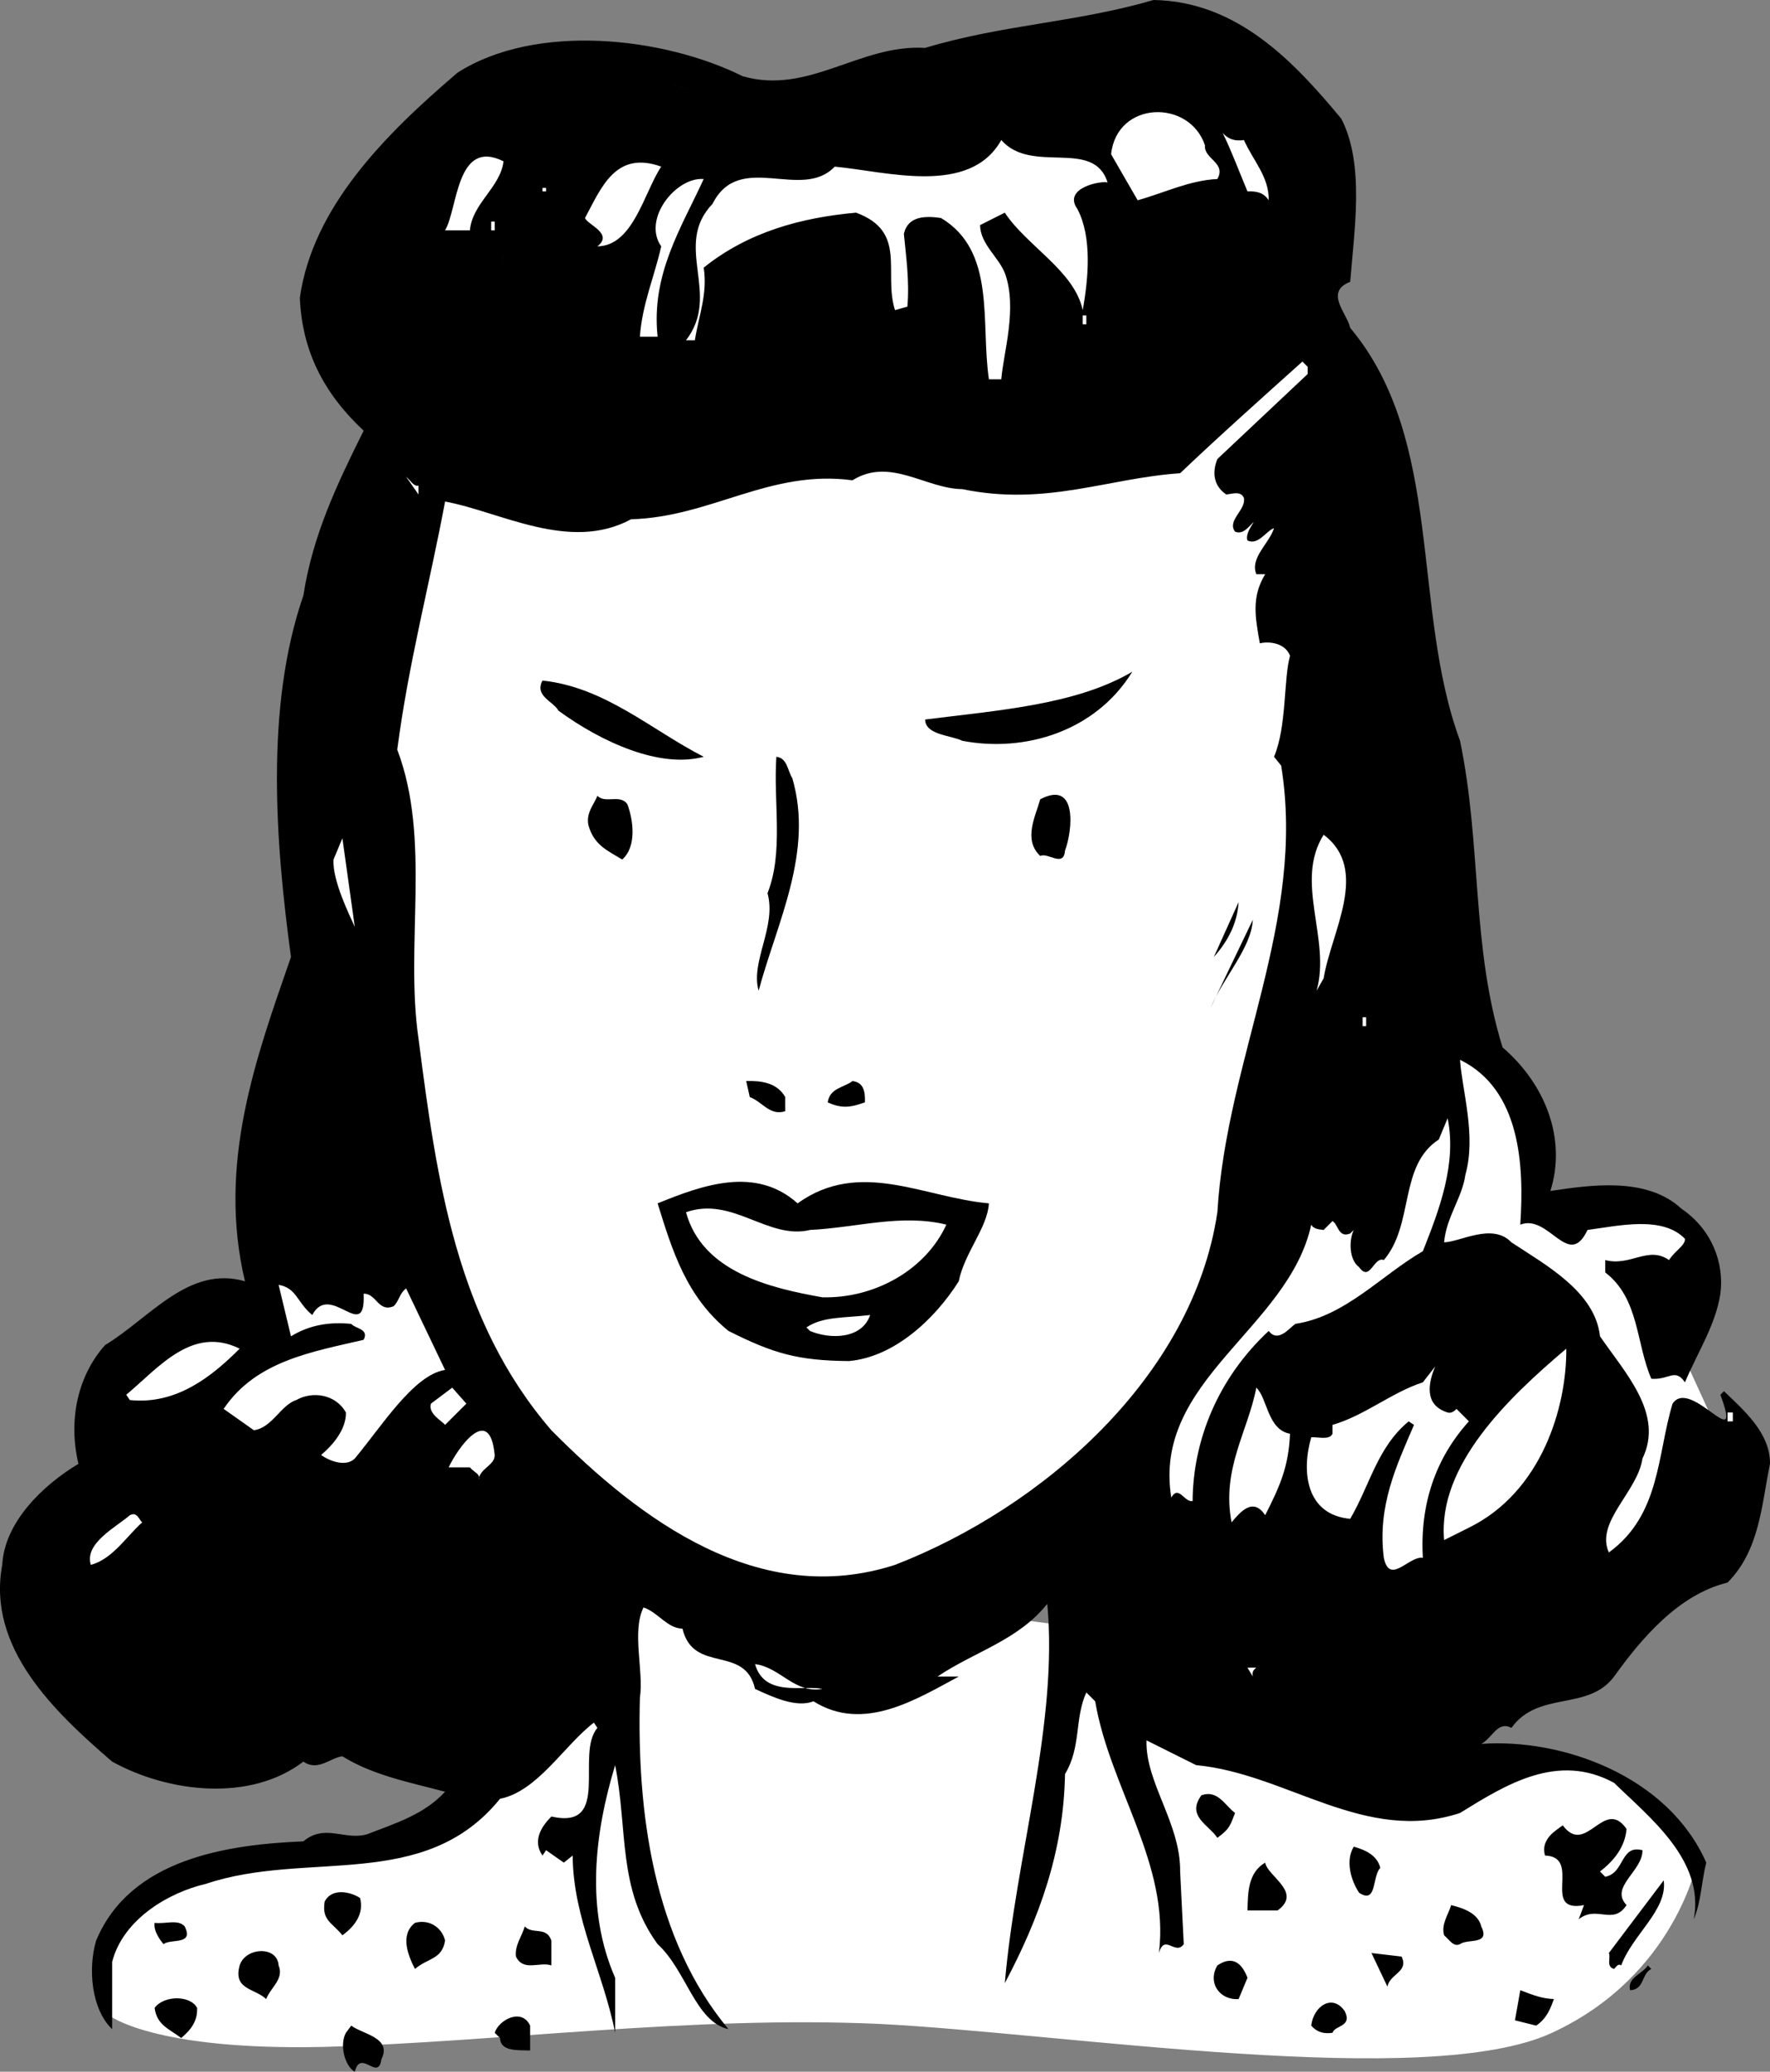 <svg xmlns="http://www.w3.org/2000/svg" width="99.929" height="116.902"><rect width="100%" height="100%" fill="#808080" stroke="none"/><path fill="#fff" d="m82.33 57.203-8.203 19 16 15.297 8.204-7.797-3.204-7 1-7-3.296-1.5L87.127 68l-.296-4.297-4.5-6.5M36.127 88.5l-10 13.203-5.5 2.5s-7.523.274-10.296 1.797c-2.727 1.477-5 4.703-5 4.703l.796 3s2.477 2.024 12.204 1.797c9.773-.273 20.773-1.773 31.296-1.297 10.477.524 30.977 3.774 38 .5 6.977-3.226 8.204-9.703 8.204-9.703s-3.977-5.523-7.204-5.297c-3.273.274-22.796-7.203-22.796-7.203"/><path d="M75.729 6.703c1.324 2.574.727 6.274.5 9.2-1.477.574-.176 1.773 0 2.597 5.324 6.375 3.426 15.777 6.2 23.3 1.226 5.876.624 11.575 2.402 17.302 2.421 2.074 3.625 5.175 2.699 8.101 2.222-.328 5.426-.828 7.398 1 1.727 1.172 2.426 3.074 2.2 4.797-.274 1.777-1.274 3.277-2 5-.575-.824-.876-.125-1.899-.2-.875-2.023-.676-4.523-2.602-6v-.698c1.426.375 2.426-.825 3.602 0 .324-.524.926-.825.898-1.2-1.273-1.324-3.773-.726-5.5-.5-1.074 2.274-2.171-.925-3.796-.3.222-3.325.023-7.625-3.403-9.301.125 1.777.926 4.277.301 6.5-.176 1.277-1.074 2.375-1.2 3.8.927-.023 2.723-1.124 3.802 0 1.921 1.274 4.722 2.774 5 5.301 1.421 2.075 3.625 4.375 2.398 6.899-.273 1.875-2.676 3.574-1.898 5.3 2.921-2.124 2.722-5.523 3.597-8.398 1.028-1.527 4.028 3.074 2.7-.5l.203-.203c1.125 1.078 2.625 2.375 2.597 4.102-.472 2.273-.574 4.875-2.398 6.699-2.778.676-4.875 3.176-6.403 5.3-1.472 1.977-4.273.774-5.796 2.899-.778-.422-1.079.578-1.704.902 4.528-.324 10.528 1.774 12.704 6.7-.278 1.074-.278 2.175-.704 3.199.625-3.324-2.472-5.723-4.5-7.7-3.171-1.726-6.074.075-8.699 1.7-5.375 1.777-9.773-2.223-14.898-2.7l-2.801-1.398c-.074 2.375 1.926 4.672 1.898 7.399l.204 4.101c-.477.672-1.079-.625-1.403.5.625-5.027-2.773-9.328-3.597-14.203l-.5-.5c-.676 1.477-.278 3.078-1.204 4.602-.074 4.375-1.472 8.175-3.398 11.8.625-7.226 3.023-14.625 2.398-21.402-1.671 2.078-4.074 2.676-6.199 4.102h1.2c-2.376 1.273-5.376 3.175-8.2 1.398-.972.375-2.273-.223-3.3-.7-.575-2.523-3.473-.823-4.098-3.398-.875-.027-1.375-.925-2.2-1.199-.675 1.375.024 3.574-.203 5.098-.171 6.375.727 13.574 5 18.699-1.875-.422-2.375-3.324-4-4.797-2.273-3.125-1.671-6.426-2.398-10.101-1.176 3.875-1.676 8.175 0 12v3.101c-.676-3.426-2.375-6.426-2.398-10l-.5.399-1-.7-.204.301c-.574-.828-.074-1.625.5-2.203 3.426.777 1.329-3.523 2.602-5l-.2-.297c-1.675 1.274-3.175 3.875-5.3 4.297-4.273 5.277-10.875 2.875-16.602 4.8-2.074.477-4.671 1.977-5.296 4.403v3.797c-1.176-1.125-1.375-3.422-.903-5 1.926-4.625 7.426-5.422 11.7-5.598 1.226-1.027 2.328-.027 3.601-.402 1.625-.625 3.227-1.125 4.398-2.398-1.972-.524-4.074-.926-5.796-2-.676.074-1.375.875-2.204.3-2.972 2.274-7.574 1.774-10.796 0C3.053 96.578-.748 92.977.127 88.301c.125-2.426 2.329-4.524 4.301-5.7-.574-2.425-.074-4.925 1.5-6.699 2.528-1.527 4.727-4.527 7.903-3.601-1.579-6.625.625-12.625 2.597-18.301-.875-6.422-1.472-14.125.7-20.398.527-3.426 1.925-6.325 3.402-9.301-2.278-2.125-3.477-4.524-3.602-7.5.727-5.125 4.824-9.223 8.903-12.7 4.421-2.824 11.625-2.023 16.097.2 3.727 1.074 6.625-1.824 10.301-1.598C56.655 1.375 60.752 1.277 65.127 0c4.727.078 7.926 3.477 10.602 6.703"/><path fill="#fff" d="m38.03 4.8 1.199.302-1.2-.301M68.03 8.203c-.074.774 1.222.973.699 1.899-1.574.074-2.977.773-4.5 1.199l-1.5-2.598c.324-3.027 4.426-3.125 5.3-.5m2.2-.301c.523 1.176 1.426 2.075 1.398 3.399-.273-.426-.671-.524-1.199-.5-.472-1.125-.875-2.223-1.398-3.301.324.375.722.477 1.199.402M62.53 10.3c-.278-.124-2.574.278-1.7 1.5.825 1.575.626 3.876.297 5.7-.472-2.223-3.171-3.625-4.398-5.5l-1.398.703c.023 1.074 1.023 1.774 1.398 2.7.727 1.972-.074 4.472-.2 6h-.698c-.477-3.227.421-7.227-2.704-9.102-.875-.125-1.875-.125-2.097.902.125 1.274.324 2.672.199 4.098l-.7.199c-.675-2.125.723-4.422-2.198-5.5-3.079.277-6.079 1.078-8.602 3.102.227 1.476-.273 2.675-.5 4.101h-.5c2.023-2.625-.773-5.328 1.5-7.703 1.523-3.023 5.023-.125 6.898-2.098 2.926.274 7.625 1.676 9.403-1.5 1.722 1.973 5.222-.125 6 2.399M28.428 9.102c-.176 1.476-1.773 2.375-1.898 3.898h-1.403c.727-1.223.625-5.223 3.301-3.898m8.902.3c-.976 1.473-1.578 4.473-3.601 4.5.926-.726-.574-1.226-.7-1.601.927-1.723 1.723-3.824 4.302-2.899m2.398.7c-1.273 2.773-2.977 5.375-2.602 8.898h-1c.125-1.824.829-3.422 1.204-5.098-1.079-1.527.824-3.925 2.398-3.8m-9.102.5h.204v.199h-.204v-.2m-1.699.501-1 1.398 1-1.398m1.199.398-1.398 2.402 1.398-2.402M27.729 13h.2v-.5h-.2v.5m.699 1.402-.199.7.2-.7M61.127 18.3h.204v-.5h-.204v.5m12.703 2.403v.399l-5.101 4.8c-.273.676-.273 1.473.5 2 .324-.027.824-.226 1 .2.125.675-.977 1.273-.5 1.898.426.176.727-.223 1-.5.227-.223-.477.578-.3 1 .624.277 1.027-.523 1.5-.7-.274.876-1.376 1.677-1 2.602h.5c-.774 1.274-.575 2.375-.302 3.899.528-.125 1.426-.024 1.704.699-.375 1.375-.176 3.977-.903 5.703l.403.5c1.421 8.774-3.079 16.473-3.602 25.2-1.375 9.273-9.875 16.675-18.2 19.898-7.675 2.476-14.374-2.524-19.402-7.598-5.375-6.226-6.472-14.125-7.5-22.101-.773-5.325.727-11.227-1.199-16.301.625-4.824 1.824-9.324 2.7-14 3.124.574 7.027 2.875 10.5 1 4.527-.125 7.828-2.824 12.5-2.2 2.124-1.324 4.124.477 6.203.5 4.722.977 8.222-.624 12.296-.898 2.125-2.027 4.926-4.527 6.903-6.3l.3.3m-50.203 6.699v.5l-.699-1c.227.176.426.575.7.5"/><path d="M63.928 37.902c-2.074 3.375-6.074 4.575-9.597 3.899-.676-.324-2.079-.324-2.102-1.2 4.125-.523 8.523-.824 11.7-2.699m-24.2 4.801c-2.477.672-5.773-.828-8.2-2.601-.277-.524-1.374-.825-.902-1.7 3.528.375 6.125 2.774 9.102 4.301m5 1.199c1.227 4.176-.875 8.176-1.898 12-.477-1.625 1.023-3.625.5-5.5.921-2.324.324-5.125.5-7.699.625.074.625.774.898 1.2m-9.301 1.499c.324.875.528 2.375-.3 3.098-.876-.523-1.575-.824-1.899-1.898-.176-.727.324-1.227.5-1.7.426.473 1.324-.125 1.7.5M60.127 48c-.074.977-.972.078-1.398.3-.977-.925-.273-2.222 0-3.198 2.125-1.125 1.824 1.773 1.398 2.898"/><path fill="#fff" d="m74.729 55.203-.398.7c.824-2.926-1.278-6.126.398-8.801 2.625 1.976.426 5.476 0 8.101M20.03 52.3c-.278-.624-1.278-2.624-1.2-3.8l.5-1.2.7 5"/><path d="m68.53 54 1.398-3.098c-.074 1.176-.574 2.176-1.398 3.098m-.2 2.902 2.399-5c-.074 1.575-1.676 3.274-2.398 5"/><path fill="#fff" d="M76.928 57.902h.2v-.5h-.2v.5"/><path d="M44.33 61.902v.801c-.874.274-1.277-.527-2-.8L42.128 61c.829-.023 1.727.078 2.204.902m4.498.301c-.777.274-1.277.375-2.101 0 .125-.828.926-.828 1.398-1.203.625.078.727.578.704 1.203"/><path fill="#fff" d="M80.33 70.602c-2.374 1.375-4.374 3.675-7.203 4.101-.375.274-.972 1.074-1.5.399-2.875 2.675-4.273 6.175-4.296 9.601-.477.074-.778-.926-1.204-.203-1.074-6.625 6.625-9.523 7.903-15.398.125.273.523.273.699.3l.5-.5c.324.176.324.973 1 .7l.2-.2c-.274.575-.274 1.676.3 2.098.625.875.824-.625 1.398-.398 1.727-2.024.829-5.325 3.102-6.801l.5-1.2c.523 2.575-.477 5.176-1.398 7.5"/><path d="M45.03 67.902c3.523-2.527 7.125-.324 10.8 0-.078 1.375-1.374 2.774-1.703 4.399-1.375 2.176-3.671 4.277-6.199 4.5-2.875-.024-4.273-.426-6.8-1.7-2.376-1.925-3.172-4.523-4-7.199 2.527-1.027 5.527-2.125 7.902 0"/><path fill="#fff" d="M45.729 69.402c2.625-.125 5.125-.925 7.7-.3-1.177 2.574-4.075 4.175-7 4.101-2.973-.527-6.774-1.426-7.7-4.8 2.625-.926 4.625 1.574 7 1m-28.102 4.8c1.028-1.926 3.028 1.672 2.903-1.203.722-.023.824 1.078 1.699.703.324-.328.324-.726.7-1l2.198 4.598c-1.773.277-3.574 3.176-5.097 5-.477.476-1.375.176-1.903-.2.625-.523 1.426-1.425 1.403-2.398-.574-1.027-1.875-1.226-2.801-.703-.875.277-1.375 1.578-2.398 1.703L12.627 79.5c1.829-2.723 5.028-3.223 7.903-3.898.324-.625-.477-.625-.7-.899-1.277-.125-2.374.074-3.402.7L15.73 72.5c1.023.176 1.023.977 1.898 1.703m31.499 0c-.472 1.375-2.273 1.375-3.398.899l-.2-.2c.927-.625 2.126-.527 3.598-.699M13.53 76.102c-1.574 1.574-3.574 3.175-6.2 2.898l-.203-.297c1.829-1.527 3.727-3.926 6.403-2.601m69.398 10.101-1.398.7c-.375-4.227 3.625-8.028 6.898-10.801.028 3.273-1.375 8.074-5.5 10.101"/><path fill="#fff" d="M81.729 79.703c.227.074.426-.125.5-.203l.7.703c-1.876 2.074-2.774 4.672-2.598 7.7-.778-.126-1.875 1.574-2.204 0-.375-2.926.727-5.227 1.704-7.5l-.301-.2c-1.778 1.473-2.176 3.574-3.301 5.5-2.477-.226-2.773-2.625-2.2-4.601.427-.024 1.024.175 1.2-.2v-.5c1.824-.527 3.324-1.824 5.102-2.402l.699-.898c-.375.875-.676 2.175.699 2.601m-56.602.699c-.171-.226-.972-.625-.796-1.199l1.199-.902.8.902-1.203 1.2m47.703.499c-.078 1.875-.578 2.973-1.402 4.598-.676-1.023-1.375-.223-1.898.402-.574-3.027.926-5.125 1.398-7.601.625.574.625 2.375 1.903 2.601m24.699-.699h.3v-.5h-.3v.5m-69.602 1.899c.028.574-.875.773-.898 1.398.125-.324-.278-.422-.5-.7h-1.2c.524-1.124 2.325-3.624 2.598-.698m-19.898 3.8c-.875.774-1.676 2.075-2.903 2.399-.375-1.223 1.426-2.125 2.204-2.801.421-.223.523.277.699.402M46.428 95.3c-1.074-.222-3.273.477-3.8-1.398 1.425.176 2.226 1.676 3.8 1.399m24.5-1.199c-.074.074-.273.175-.199.5l-.3-.5h.5"/><path d="M69.729 102.3c-.273.677-.273.876-1 1.403-.477-.726-1.773-1.226-.898-2.402.921-.324 1.324.574 1.898 1m22.101.902c-.078.973-.675 1.774-1.5 2.399l.297.3c1.125-.226.829-1.824 2.102-1.5.023 1.176-1.875 2.075-.898 3.098-.778 1.176-1.676-.023-2.704.8l.301-.8c-2.472.477-.074-2.723-2.199-2.797-.273-.926.625-1.426 1-1.703 1.324 1.777 2.324-1.625 3.602.203m-13.903 2.199c-.472.473-.176 2.075-1.199 1.399-.477-.723-.773-1.824-.3-2.598.624.172 1.323.473 1.5 1.2m-5.802 2.397h-1.699c.028-1.023.028-2.124 1-2.698.125.773 2.125 1.675.7 2.699m19.402 3.101c-.176-.125-.278.075-.403.2-.472-.125-.171-.625-.296-.899l3.097-4.101c.227 1.675-1.773 3.074-2.398 4.8m-71.2-3.8c.223.875-.277 1.574-1 2.101-.578-.726-1.175-.828-1-1.902.422-.824 1.524-.524 2-.2m63.297 1.602c.528 1.074-.773.672-1.199 1-.375.172-.574-.226-.898-.5-.176-.625.222-1.125.398-1.703.727.176 1.528.477 1.7 1.203m-73.2 0c.528 1.074-.773.672-1.199 1-.176-.226-.574-.726-.5-1.203.625.078 1.324-.223 1.7.203m14.698.797c-.171 1.078-.972.977-1.699 1.602-.375-.727-.875-1.926 0-2.602.824-.223 1.528.277 1.7 1m5.999 0v1.402c-.671-.226-1.574.375-2-.5-.074-.625.329-1.125.5-1.699.426.473 1.227-.027 1.5.797m-15.398 1.402c.324.774-.477 1.274-.7 1.899-.675-.625-1.874-.524-1.5-1.899.325-1.027 2.126-1.125 2.2 0m63.398-.5c.426.875-.671.973-.796 1.7l-.903-1.899 1.7.2m-8.7 1.199-.5 1.199c-1.074.074-1.773-.926-1.199-1.899.926-.625 1.426-.027 1.7.7m22.8-.5c-.574.273-.375 1.175-1.2 1.199-.175-.723.723-.926 1-1.399l.2.2m-5.5 1.698c-.176.477-.375 1.075-1 1.5l-1.2-.3.302-1.7c.722.278 1.222.477 1.898.5m-76.602.5c.028.677-.273 1.177-.898 1.7-.676-.523-1.375-.723-1.5-1.7.523-.722 2.023-.722 2.398 0m64.801.2c.426.875-.574.777-.699 1.203-.477.074-.875-.027-1.2-.402.126-1.125 1.223-1.824 1.9-.801m-46.001.8v1.403c-.676-.027-1.676.074-1.699-.703l-.3-.297c.226-.726 1.527-1.426 2-.402m-8.399 1.902c-.176 1.274-1.176-.625-1.5.7-.574-.325-.875-1.528-.5-2.2l.3-.402c.626.476 2.325.676 1.7 1.902"/></svg>
